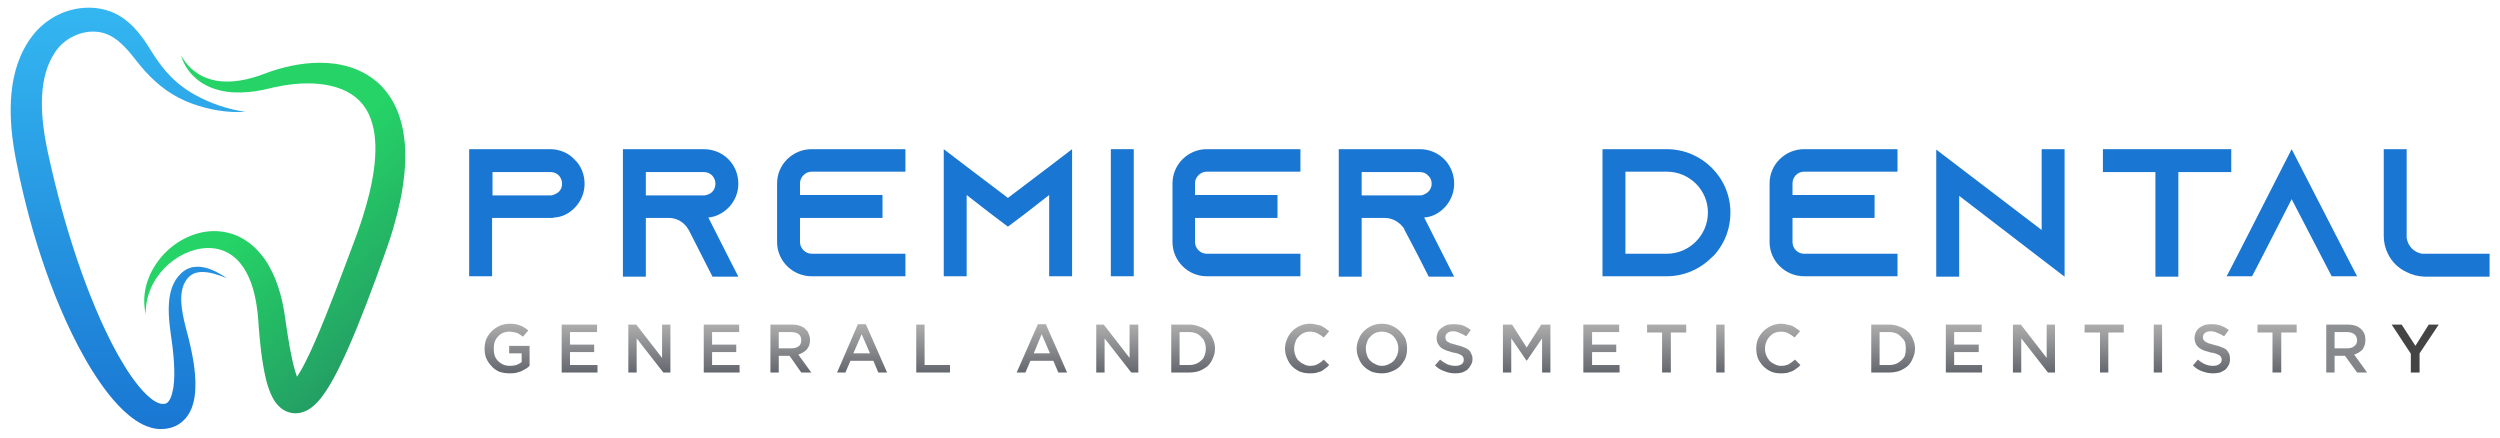 <svg xmlns="http://www.w3.org/2000/svg" viewBox="0 0 600 105" width="600" height="105"><title>Premier Dental Logo - updated</title><defs><clipPath id="cp1"><path d="m13.81 3.62q-1.77 0.89-3.32 2.16-0.38 0.32-0.75 0.66l-0.72 0.7q-0.34 0.37-0.67 0.75-0.31 0.38-0.6 0.75c-1.56 2.02-2.72 4.31-3.52 6.65-0.8 2.34-1.26 4.73-1.48 7.1-0.23 2.36-0.24 4.7-0.1 7 0.13 2.3 0.42 4.56 0.79 6.79q0.15 0.84 0.3 1.66l0.32 1.61q0.32 1.61 0.66 3.22 0.7 3.2 1.5 6.39 0.8 3.18 1.71 6.34 0.92 3.16 1.95 6.29 1.03 3.12 2.18 6.21c1.55 4.12 3.26 8.19 5.2 12.18q1.45 2.99 3.11 5.91 1.65 2.92 3.58 5.73c1.3 1.87 2.7 3.7 4.33 5.44q1.21 1.31 2.66 2.51c0.96 0.8 2.04 1.56 3.31 2.2q0.96 0.48 2.11 0.8l0.59 0.14q0.3 0.06 0.61 0.1 0.32 0.04 0.65 0.05 0.08 0.01 0.16 0.01h0.15l0.29-0.01q0.3 0 0.6-0.02 0.31-0.03 0.62-0.08c0.41-0.04 0.85-0.18 1.27-0.3q0.32-0.11 0.63-0.24l0.32-0.14q0.15-0.08 0.3-0.16 0.3-0.18 0.59-0.36 0.28-0.2 0.54-0.42c0.69-0.58 1.26-1.27 1.65-1.95 0.22-0.35 0.37-0.69 0.54-1.03q0.1-0.26 0.2-0.51 0.1-0.26 0.17-0.51c0.43-1.34 0.58-2.61 0.64-3.83q0.08-1.83-0.07-3.55-0.15-1.72-0.43-3.38-0.29-1.67-0.65-3.28l-0.18-0.8-0.19-0.82q-0.2-0.8-0.41-1.58c-0.55-2.07-1.06-4.08-1.31-6.07-0.26-1.98-0.23-3.97 0.48-5.67 0.37-0.83 0.92-1.64 1.61-2.15q0.53-0.4 1.2-0.61 0.67-0.19 1.43-0.22c1-0.03 2.04 0.15 3.07 0.43q1.54 0.44 3.04 1.09-0.67-0.47-1.37-0.89-0.7-0.43-1.45-0.79c-0.99-0.48-2.06-0.87-3.22-1.04q-0.88-0.13-1.8-0.02-0.94 0.12-1.81 0.56-0.21 0.12-0.42 0.24-0.2 0.13-0.4 0.28-0.19 0.15-0.36 0.3l-0.34 0.32q-0.66 0.66-1.16 1.45-0.48 0.8-0.81 1.66-0.32 0.86-0.5 1.74-0.17 0.88-0.26 1.75-0.07 0.88-0.08 1.74c-0.01 2.3 0.29 4.52 0.58 6.67l0.22 1.57 0.1 0.77 0.09 0.79q0.18 1.57 0.27 3.11c0.12 2.04 0.14 4.08-0.13 5.93-0.14 0.91-0.36 1.77-0.64 2.47q-0.05 0.13-0.11 0.24-0.06 0.12-0.12 0.24c-0.08 0.12-0.15 0.28-0.24 0.37-0.17 0.24-0.34 0.36-0.48 0.46q-0.06 0.03-0.11 0.07-0.06 0.01-0.11 0.04-0.03 0.01-0.06 0.02-0.03 0.01-0.06 0.01-0.06 0.02-0.13 0.04-0.07 0-0.13 0.01-0.08 0.02-0.19 0.01-0.09 0-0.18 0.01-0.11-0.01-0.22-0.02h-0.11l-0.05-0.01q-0.02 0-0.04 0-0.08-0.02-0.16-0.04-0.09-0.03-0.18-0.05-0.1-0.03-0.2-0.06-0.41-0.15-0.89-0.43-0.48-0.28-0.97-0.67-0.5-0.39-0.99-0.85-0.98-0.94-1.91-2.07c-1.23-1.49-2.37-3.15-3.44-4.87-2.14-3.46-4.01-7.18-5.72-10.98q-2.54-5.72-4.65-11.67-1.06-2.97-2.02-5.97-0.97-3.01-1.85-6.05-0.88-3.03-1.67-6.09-0.8-3.07-1.52-6.15-0.36-1.54-0.7-3.09l-0.34-1.54q-0.16-0.76-0.3-1.51-0.59-3-0.88-5.98-0.29-2.99-0.15-5.88c0.11-1.91 0.38-3.79 0.89-5.54q0.74-2.65 2.21-4.86 0.18-0.28 0.37-0.53l0.38-0.48 0.4-0.46q0.22-0.22 0.44-0.44 0.91-0.86 2-1.5 1.1-0.64 2.31-1.04 1.22-0.4 2.48-0.49c0.84-0.06 1.7-0.02 2.48 0.13q1.19 0.22 2.33 0.79 1.14 0.59 2.21 1.49 1.06 0.91 2.06 2.03 0.25 0.28 0.49 0.57 0.25 0.29 0.49 0.59 0.25 0.29 0.49 0.6l0.49 0.63q1.03 1.32 2.16 2.59c1.52 1.68 3.21 3.26 5.09 4.59q1.41 0.99 2.92 1.79 0.76 0.4 1.54 0.74 0.78 0.34 1.56 0.64 3.16 1.18 6.44 1.71c2.18 0.35 4.39 0.48 6.56 0.33-4.31-0.6-8.39-2.03-12.06-4.05q-0.69-0.38-1.34-0.79-0.66-0.42-1.28-0.86-1.26-0.89-2.37-1.93-1.12-1.04-2.11-2.19-0.99-1.16-1.87-2.42-0.89-1.25-1.71-2.58l-0.43-0.69q-0.22-0.36-0.46-0.71-0.23-0.36-0.47-0.71-0.24-0.36-0.5-0.71-1.01-1.42-2.29-2.75c-0.86-0.87-1.83-1.7-2.94-2.41-1.1-0.7-2.35-1.28-3.66-1.64q-1.97-0.54-3.95-0.55-0.09 0-0.18 0c-2.58 0-5.15 0.62-7.46 1.78z"></path></clipPath><linearGradient id="g1" x2="1" gradientUnits="userSpaceOnUse" gradientTransform="matrix(0,103.217,-57.546,0,2.506,.724)"><stop offset="0" stop-color="#34b7f1"></stop><stop offset=".004" stop-color="#34b7f1"></stop><stop offset="1" stop-color="#1976d2"></stop></linearGradient><clipPath id="cp2"><path d="m44.74 16.17q0.21 0.35 0.46 0.68 0.24 0.33 0.51 0.65l0.27 0.31q0.14 0.15 0.29 0.3 0.29 0.3 0.6 0.58 1.26 1.13 2.8 1.89c1.02 0.51 2.11 0.87 3.22 1.14 2.23 0.54 4.54 0.56 6.78 0.37q0.42-0.03 0.84-0.09l0.84-0.11q0.83-0.14 1.66-0.3 0.81-0.18 1.63-0.37l0.76-0.18q0.37-0.08 0.74-0.16c1.99-0.42 4-0.71 5.98-0.82 1.99-0.1 3.96-0.05 5.84 0.26 1.88 0.3 3.67 0.83 5.22 1.63 1.57 0.79 2.88 1.87 3.91 3.15 1.03 1.29 1.77 2.83 2.24 4.52q0.36 1.26 0.55 2.61 0.17 1.36 0.21 2.76 0.05 2.83-0.36 5.74-0.41 2.91-1.12 5.83-0.72 2.92-1.65 5.82l-0.48 1.44-0.5 1.45q-0.25 0.72-0.52 1.44-0.26 0.72-0.54 1.46l-2.22 5.92q-1.11 2.95-2.24 5.89-1.12 2.93-2.29 5.83-1.16 2.91-2.39 5.74c-0.81 1.89-1.67 3.75-2.57 5.51q-0.67 1.33-1.39 2.51-0.27 0.44-0.55 0.85-0.22-0.62-0.42-1.3-0.4-1.36-0.72-2.83c-0.44-1.94-0.79-3.97-1.11-6.01q-0.25-1.53-0.46-3.07l-0.11-0.78-0.12-0.82-0.13-0.84-0.15-0.83q-0.3-1.68-0.75-3.34c-0.32-1.11-0.66-2.21-1.1-3.3-0.2-0.55-0.45-1.09-0.69-1.63q-0.38-0.8-0.81-1.59-0.87-1.58-2.04-3.02-1.18-1.44-2.68-2.63c-1-0.77-2.1-1.44-3.29-1.93-2.37-0.98-4.99-1.24-7.41-0.88-2.42 0.38-4.66 1.31-6.61 2.57-1.94 1.28-3.61 2.89-4.92 4.73-1.32 1.83-2.27 3.9-2.77 6.05-0.48 2.15-0.5 4.38 0.01 6.44-0.25-8.61 7.34-15.63 14.68-15.88 1.81-0.05 3.56 0.34 5.04 1.16 1.48 0.82 2.73 2.04 3.72 3.51 0.49 0.74 0.91 1.54 1.29 2.38q0.28 0.63 0.53 1.28c0.15 0.45 0.31 0.88 0.44 1.34 0.28 0.9 0.48 1.84 0.67 2.78 0.17 0.96 0.33 1.91 0.44 2.89l0.08 0.73 0.06 0.74 0.06 0.75 0.05 0.8q0.12 1.61 0.27 3.22 0.15 1.62 0.35 3.24 0.2 1.63 0.48 3.28 0.27 1.65 0.68 3.35c0.28 1.15 0.62 2.31 1.18 3.6 0.13 0.31 0.31 0.66 0.49 0.99l0.32 0.54q0.08 0.13 0.18 0.28l0.2 0.28c0.29 0.38 0.65 0.79 1.14 1.2 0.1 0.1 0.26 0.21 0.4 0.31q0.22 0.15 0.45 0.29 0.26 0.14 0.54 0.26 0.14 0.06 0.28 0.12 0.15 0.05 0.3 0.1 0.32 0.09 0.64 0.16 0.32 0.05 0.65 0.07 0.17 0.01 0.33 0.01 0.16 0 0.31-0.01 0.31-0.02 0.62-0.07 0.28-0.05 0.55-0.13l0.26-0.07q0.07-0.02 0.14-0.04l0.11-0.05q0.22-0.08 0.44-0.18l0.22-0.1 0.19-0.1c0.23-0.13 0.5-0.28 0.68-0.42l0.3-0.21 0.15-0.11 0.12-0.1q0.26-0.21 0.49-0.42l0.42-0.41q0.2-0.2 0.38-0.4l0.18-0.2 0.17-0.2 0.33-0.39 0.3-0.39q0.58-0.77 1.07-1.52 0.97-1.51 1.77-2.99c1.08-1.99 2.02-3.96 2.92-5.94q1.34-2.97 2.56-5.95 1.21-2.98 2.36-5.96 1.15-2.99 2.25-5.99 1.1-2.99 2.16-5.99 0.27-0.74 0.53-1.52 0.27-0.78 0.53-1.55l0.51-1.57 0.47-1.57q0.94-3.17 1.63-6.44 0.69-3.27 1.02-6.66 0.33-3.4 0.1-6.92-0.14-1.76-0.48-3.53-0.34-1.78-0.96-3.54-0.62-1.76-1.58-3.42-0.97-1.67-2.28-3.11c-1.75-1.92-3.96-3.38-6.27-4.33-2.32-0.95-4.73-1.43-7.08-1.57-2.35-0.14-4.66 0-6.91 0.37q-3.36 0.55-6.53 1.63-0.39 0.13-0.79 0.28l-0.77 0.28q-0.71 0.26-1.43 0.52-0.72 0.23-1.44 0.44l-0.73 0.19q-0.37 0.11-0.73 0.19c-1.96 0.44-3.96 0.67-5.94 0.51-1.97-0.16-3.93-0.71-5.64-1.79q-1.3-0.81-2.36-1.95-0.54-0.57-0.99-1.22-0.47-0.63-0.81-1.35c0.25 1.03 0.71 2.03 1.29 2.95z"></path></clipPath><linearGradient id="g2" x2="1" gradientUnits="userSpaceOnUse" gradientTransform="matrix(36.223,39.636,-39.103,35.735,23.378,86.989)"><stop offset="0" stop-color="#25d366"></stop><stop offset="1" stop-color="#239164"></stop></linearGradient><linearGradient id="g3" x2="1" gradientUnits="userSpaceOnUse" gradientTransform="matrix(0,-11.399,10.388,0,115.105,89.477)"><stop offset="0" stop-color="#64676e"></stop><stop offset="1" stop-color="#acacac"></stop></linearGradient><linearGradient id="g4" x2="1" gradientUnits="userSpaceOnUse" gradientTransform="matrix(0,-11.399,8.579,0,131.337,89.477)"><stop offset="0" stop-color="#64676e"></stop><stop offset="1" stop-color="#acacac"></stop></linearGradient><linearGradient id="g5" x2="1" gradientUnits="userSpaceOnUse" gradientTransform="matrix(0,-11.399,10.006,0,149.217,89.477)"><stop offset="0" stop-color="#64676e"></stop><stop offset="1" stop-color="#acacac"></stop></linearGradient><linearGradient id="g6" x2="1" gradientUnits="userSpaceOnUse" gradientTransform="matrix(0,-11.399,8.579,0,165.432,89.477)"><stop offset="0" stop-color="#64676e"></stop><stop offset="1" stop-color="#acacac"></stop></linearGradient><linearGradient id="g7" x2="1" gradientUnits="userSpaceOnUse" gradientTransform="matrix(0,-11.399,9.743,0,183,89.477)"><stop offset="0" stop-color="#64676e"></stop><stop offset="1" stop-color="#acacac"></stop></linearGradient><linearGradient id="g8" x2="1" gradientUnits="userSpaceOnUse" gradientTransform="matrix(0,-11.399,11.889,0,201.257,89.477)"><stop offset="0" stop-color="#64676e"></stop><stop offset="1" stop-color="#acacac"></stop></linearGradient><linearGradient id="g9" x2="1" gradientUnits="userSpaceOnUse" gradientTransform="matrix(0,-11.399,8.037,0,215.663,89.477)"><stop offset="0" stop-color="#64676e"></stop><stop offset="1" stop-color="#acacac"></stop></linearGradient><linearGradient id="g10" x2="1" gradientUnits="userSpaceOnUse" gradientTransform="matrix(0,-11.399,11.889,0,244.438,89.477)"><stop offset="0" stop-color="#64676e"></stop><stop offset="1" stop-color="#acacac"></stop></linearGradient><linearGradient id="g11" x2="1" gradientUnits="userSpaceOnUse" gradientTransform="matrix(0,-11.399,10.006,0,261.466,89.477)"><stop offset="0" stop-color="#64676e"></stop><stop offset="1" stop-color="#acacac"></stop></linearGradient><linearGradient id="g12" x2="1" gradientUnits="userSpaceOnUse" gradientTransform="matrix(0,-11.399,10.383,0,279.938,89.477)"><stop offset="0" stop-color="#64676e"></stop><stop offset="1" stop-color="#acacac"></stop></linearGradient><linearGradient id="g13" x2="1" gradientUnits="userSpaceOnUse" gradientTransform="matrix(0,-11.399,10.166,0,306.969,89.477)"><stop offset="0" stop-color="#64676e"></stop><stop offset="1" stop-color="#acacac"></stop></linearGradient><linearGradient id="g14" x2="1" gradientUnits="userSpaceOnUse" gradientTransform="matrix(0,-11.399,11.609,0,325.743,89.477)"><stop offset="0" stop-color="#64676e"></stop><stop offset="1" stop-color="#acacac"></stop></linearGradient><linearGradient id="g15" x2="1" gradientUnits="userSpaceOnUse" gradientTransform="matrix(0,-11.399,8.628,0,340.945,89.477)"><stop offset="0" stop-color="#64676e"></stop><stop offset="1" stop-color="#acacac"></stop></linearGradient><linearGradient id="g16" x2="1" gradientUnits="userSpaceOnUse" gradientTransform="matrix(0,-11.399,11.285,0,360.516,89.477)"><stop offset="0" stop-color="#64676e"></stop><stop offset="1" stop-color="#acacac"></stop></linearGradient><linearGradient id="g17" x2="1" gradientUnits="userSpaceOnUse" gradientTransform="matrix(0,-11.399,8.579,0,376.623,89.477)"><stop offset="0" stop-color="#64676e"></stop><stop offset="1" stop-color="#acacac"></stop></linearGradient><linearGradient id="g18" x2="1" gradientUnits="userSpaceOnUse" gradientTransform="matrix(0,-11.399,9.317,0,392.837,89.477)"><stop offset="0" stop-color="#64676e"></stop><stop offset="1" stop-color="#acacac"></stop></linearGradient><linearGradient id="g19" x2="1" gradientUnits="userSpaceOnUse" gradientTransform="matrix(0,-11.399,2.001,0,379.679,89.477)"><stop offset="0" stop-color="#64676e"></stop><stop offset="1" stop-color="#acacac"></stop></linearGradient><linearGradient id="g20" x2="1" gradientUnits="userSpaceOnUse" gradientTransform="matrix(0,-11.399,10.166,0,420.03,89.477)"><stop offset="0" stop-color="#64676e"></stop><stop offset="1" stop-color="#acacac"></stop></linearGradient><linearGradient id="g21" x2="1" gradientUnits="userSpaceOnUse" gradientTransform="matrix(0,-11.399,10.383,0,447.948,89.477)"><stop offset="0" stop-color="#64676e"></stop><stop offset="1" stop-color="#acacac"></stop></linearGradient><linearGradient id="g22" x2="1" gradientUnits="userSpaceOnUse" gradientTransform="matrix(0,-11.399,8.579,0,463.599,89.477)"><stop offset="0" stop-color="#64676e"></stop><stop offset="1" stop-color="#acacac"></stop></linearGradient><linearGradient id="g23" x2="1" gradientUnits="userSpaceOnUse" gradientTransform="matrix(0,-11.399,10.006,0,481.479,89.477)"><stop offset="0" stop-color="#64676e"></stop><stop offset="1" stop-color="#acacac"></stop></linearGradient><linearGradient id="g24" x2="1" gradientUnits="userSpaceOnUse" gradientTransform="matrix(0,-11.399,9.317,0,497.853,89.477)"><stop offset="0" stop-color="#64676e"></stop><stop offset="1" stop-color="#acacac"></stop></linearGradient><linearGradient id="g25" x2="1" gradientUnits="userSpaceOnUse" gradientTransform="matrix(0,-11.399,2.001,0,484.695,89.477)"><stop offset="0" stop-color="#64676e"></stop><stop offset="1" stop-color="#acacac"></stop></linearGradient><linearGradient id="g26" x2="1" gradientUnits="userSpaceOnUse" gradientTransform="matrix(0,-11.399,8.628,0,522.807,89.477)"><stop offset="0" stop-color="#64676e"></stop><stop offset="1" stop-color="#acacac"></stop></linearGradient><linearGradient id="g27" x2="1" gradientUnits="userSpaceOnUse" gradientTransform="matrix(0,-11.399,9.317,0,539.313,89.477)"><stop offset="0" stop-color="#64676e"></stop><stop offset="1" stop-color="#acacac"></stop></linearGradient><linearGradient id="g28" x2="1" gradientUnits="userSpaceOnUse" gradientTransform="matrix(0,-57.509,49.158,0,556.359,112.532)"><stop offset="0" stop-color="#64676e"></stop><stop offset="1" stop-color="#acacac"></stop></linearGradient><linearGradient id="g29" x2="1" gradientUnits="userSpaceOnUse" gradientTransform="matrix(0,-57.509,56.274,0,573.674,112.532)"><stop offset="0" stop-color="#444444"></stop><stop offset="1" stop-color="#444444"></stop></linearGradient></defs><style> .s0 { fill: url(#g1) } .s1 { fill: url(#g2) } .s2 { fill: #1976d2 } .s3 { fill: url(#g3) } .s4 { fill: url(#g4) } .s5 { fill: url(#g5) } .s6 { fill: url(#g6) } .s7 { fill: url(#g7) } .s8 { fill: url(#g8) } .s9 { fill: url(#g9) } .s10 { fill: url(#g10) } .s11 { fill: url(#g11) } .s12 { fill: url(#g12) } .s13 { fill: url(#g13) } .s14 { fill: url(#g14) } .s15 { fill: url(#g15) } .s16 { fill: url(#g16) } .s17 { fill: url(#g17) } .s18 { fill: url(#g18) } .s19 { fill: url(#g19) } .s20 { fill: url(#g20) } .s21 { fill: url(#g21) } .s22 { fill: url(#g22) } .s23 { fill: url(#g23) } .s24 { fill: url(#g24) } .s25 { fill: url(#g25) } .s26 { fill: url(#g26) } .s27 { fill: url(#g27) } .s28 { fill: url(#g28) } .s29 { fill: url(#g29) } </style><g id="Layer 1"><g id="&lt;Group&gt;"><g id="&lt;Group&gt;"><g id="&lt;Clip Group&gt;" clip-path="url(#cp1)"><path id="&lt;Path&gt;" class="s0" d="m2.5 1.8h56.4v101.2h-56.4z"></path></g><g id="&lt;Clip Group&gt;" clip-path="url(#cp2)"><path id="&lt;Path&gt;" class="s1" d="m68.7-17.9l71.8 78-77.4 70.2-71.7-78z"></path></g></g><g id="&lt;Group&gt;"><g id="&lt;Group&gt;"><path id="&lt;Compound Path&gt;" fill-rule="evenodd" class="s2" d="m137.9 38.3c1.5 1.4 2.4 3.5 2.4 5.8 0 3.3-2 6.2-4.8 7.5q-1.1 0.5-2.4 0.6h-0.3v0.1h-14.7v14h-5.5v-30.5h19.4c2.3 0 4.4 0.9 5.8 2.4zm-4.7 8.3c1.1-0.4 1.7-1.4 1.7-2.5 0-1-0.5-1.7-0.8-2-0.4-0.4-1-0.8-2-0.8h-13.9v5.6h13.9q0.6 0 1.1-0.3z"></path><path id="&lt;Compound Path&gt;" fill-rule="evenodd" class="s2" d="m174.4 60.9l2.8 5.5h-6.2l-2.8-5.5-2.9-5.7-0.2-0.3c-0.9-1.5-2.6-2.6-4.6-2.6h-5.5v14.1h-5.5v-30.6h19.4c2.3 0 4.4 0.9 5.9 2.4 1.5 1.5 2.4 3.6 2.4 5.9 0 3.3-2 6.2-4.9 7.5q-1.1 0.5-2.3 0.6zm-5.5-14q0.6 0 1.2-0.3c1-0.4 1.6-1.4 1.6-2.5 0-1-0.5-1.7-0.8-2-0.4-0.4-1-0.8-2-0.8h-13.9v5.6z"></path><path id="&lt;Path&gt;" class="s2" d="m192 44v2.8h19.8v5.5h-19.8v5.8c0 1.5 1.3 2.8 2.8 2.8h22.5v5.4h-22.5c-4.6 0-8.3-3.7-8.3-8.2v-14.1c0-4.5 3.7-8.2 8.3-8.2h22.5v5.4h-22.5c-1.5 0-2.8 1.3-2.8 2.8z"></path><path id="&lt;Path&gt;" class="s2" d="m257.3 35.8v30.5h-5.5v-19.5l-5.4 4.2-4.5 3.4-4.5-3.4-5.4-4.2v19.5h-5.5v-30.5l5.5 4.2 9.9 7.5 9.9-7.5z"></path><path id="&lt;Path&gt;" class="s2" d="m266.6 35.8h5.5v30.5h-5.5z"></path><path id="&lt;Path&gt;" class="s2" d="m286.8 44v2.8h19.8v5.5h-19.8v5.8c0 1.5 1.3 2.8 2.8 2.8h22.5v5.4h-22.5c-4.5 0-8.2-3.7-8.2-8.2v-14.1c0-4.5 3.7-8.2 8.2-8.2h22.5v5.4h-22.5c-1.5 0-2.8 1.3-2.8 2.8z"></path><path id="&lt;Compound Path&gt;" fill-rule="evenodd" class="s2" d="m346.2 60.9l2.8 5.5h-6.1l-2.8-5.5-3-5.7-0.1-0.3c-1-1.5-2.7-2.6-4.7-2.6h-5.5v14.1h-5.5v-30.6h19.5c2.2 0 4.3 0.9 5.8 2.4 1.5 1.5 2.4 3.6 2.4 5.9 0 3.3-2 6.2-4.8 7.5q-1.1 0.5-2.4 0.6zm-5.4-14q0.6 0 1.1-0.3c1-0.4 1.7-1.4 1.7-2.5 0-1-0.5-1.7-0.9-2-0.3-0.4-1-0.8-1.9-0.8h-14v5.6z"></path><path id="&lt;Compound Path&gt;" fill-rule="evenodd" class="s2" d="m400 35.8c8.4 0 15.3 6.8 15.3 15.2 0 3.8-1.3 7.2-3.6 9.9q-0.4 0.5-0.9 0.9c-2.8 2.8-6.6 4.5-10.8 4.5h-15.4v-30.5zm-9.9 25.1h9.9c5.5 0 9.9-4.5 9.9-9.9 0-5.4-4.4-9.8-9.9-9.8h-9.9z"></path><path id="&lt;Path&gt;" class="s2" d="m430.2 44v2.8h19.7v5.5h-19.7v5.8c0 1.5 1.2 2.8 2.8 2.8h22.4v5.4h-22.4c-4.6 0-8.3-3.7-8.3-8.2v-14.1c0-4.5 3.7-8.2 8.3-8.2h22.4v5.4h-22.4c-1.6 0-2.8 1.3-2.8 2.8z"></path><path id="&lt;Path&gt;" class="s2" d="m495.5 35.8v30.6l-5.5-4.2-19.8-15.2v19.4h-5.5v-30.5l5.5 4.2 19.8 15.1v-19.4z"></path><path id="&lt;Path&gt;" class="s2" d="m535.5 35.8v5.5h-12.7v25.1h-5.5v-25.1h-12.6v-5.5z"></path><path id="&lt;Path&gt;" class="s2" d="m565.7 66.3h-6.1l-2.8-5.4-6.8-13.1-6.7 13.1-2.8 5.4h-6.1l2.8-5.4 12.8-25.1 12.9 25.1z"></path><path id="&lt;Path&gt;" class="s2" d="m597.5 60.9v5.5h-15.6q-2.4-0.1-4.3-1.1c-2-0.9-3.6-2.5-4.5-4.4q-1-2-1-4.3v-20.8h5.5v21.3c0.3 2 1.8 3.5 3.7 3.8z"></path></g><g id="&lt;Group&gt;"><path id="&lt;Compound Path&gt;" class="s3" d="m122.3 89.6q-1.3 0-2.5-0.4-1.1-0.5-1.8-1.3-0.8-0.8-1.3-1.9-0.4-1-0.4-2.3 0-1.2 0.4-2.3 0.5-1.1 1.3-1.9 0.8-0.8 1.9-1.3 1.1-0.5 2.4-0.5 0.8 0 1.4 0.1 0.6 0.1 1.1 0.3 0.6 0.2 1 0.5 0.5 0.3 1 0.7l-1.3 1.5q-0.4-0.3-0.7-0.5-0.4-0.2-0.7-0.4-0.4-0.1-0.9-0.2-0.4-0.1-1-0.1-0.8 0-1.5 0.3-0.7 0.3-1.2 0.9-0.5 0.5-0.8 1.3-0.2 0.7-0.2 1.5v0.1q0 0.9 0.2 1.6 0.3 0.8 0.8 1.3 0.6 0.6 1.3 0.9 0.7 0.3 1.6 0.3 0.8 0 1.5-0.2 0.8-0.3 1.3-0.7v-2.1h-3v-1.8h4.9v4.8q-0.4 0.4-0.9 0.7-0.5 0.3-1.1 0.6-0.6 0.2-1.3 0.4-0.7 0.1-1.5 0.1z"></path><path id="&lt;Compound Path&gt;" class="s4" d="m134.8 77.9h8.5v1.8h-6.5v3h5.8v1.8h-5.8v3.1h6.6v1.8h-8.6z"></path><path id="&lt;Compound Path&gt;" class="s5" d="m150.8 77.9h1.9l6.2 8v-8h2v11.5h-1.7l-6.4-8.2v8.2h-2z"></path><path id="&lt;Compound Path&gt;" class="s6" d="m168.9 77.9h8.5v1.8h-6.5v3h5.8v1.8h-5.8v3.1h6.6v1.8h-8.6z"></path><path id="&lt;Compound Path&gt;" fill-rule="evenodd" class="s7" d="m184.9 77.9h5.2q1.1 0 1.9 0.3 0.9 0.3 1.4 0.9 0.5 0.4 0.7 1.1 0.3 0.6 0.3 1.4 0 0.7-0.2 1.3-0.2 0.5-0.6 1-0.4 0.4-0.9 0.7-0.5 0.3-1.1 0.5l3.1 4.3h-2.4l-2.8-4h-2.6v4h-2zm5 5.7q1.1 0 1.8-0.5 0.6-0.5 0.6-1.4 0-1-0.6-1.5-0.7-0.5-1.8-0.5h-3v3.9z"></path><path id="&lt;Compound Path&gt;" fill-rule="evenodd" class="s8" d="m205.9 77.8h1.9l5.1 11.6h-2.1l-1.2-2.8h-5.5l-1.2 2.8h-2zm2.9 7l-2-4.6-2 4.6z"></path><path id="&lt;Compound Path&gt;" class="s9" d="m219.9 77.9h2v9.7h6.1v1.8h-8.1z"></path><path id="&lt;Compound Path&gt;" fill-rule="evenodd" class="s10" d="m249.1 77.8h1.9l5.1 11.6h-2.1l-1.2-2.8h-5.5l-1.2 2.8h-2.1zm2.9 7l-2-4.6-1.9 4.6z"></path><path id="&lt;Compound Path&gt;" class="s11" d="m263.1 77.9h1.8l6.2 8v-8h2.1v11.5h-1.7l-6.4-8.2v8.2h-2z"></path><path id="&lt;Compound Path&gt;" fill-rule="evenodd" class="s12" d="m281.1 77.9h4.3q1.4 0 2.5 0.5 1.2 0.4 2 1.2 0.8 0.7 1.2 1.8 0.5 1 0.5 2.2v0.1q0 1.2-0.5 2.2-0.4 1.1-1.2 1.9-0.8 0.7-2 1.2-1.1 0.4-2.5 0.4h-4.3zm4.3 9.7q0.9 0 1.7-0.3 0.7-0.3 1.2-0.8 0.6-0.5 0.8-1.2 0.3-0.8 0.3-1.6 0-0.9-0.3-1.6-0.2-0.7-0.8-1.2-0.5-0.6-1.2-0.9-0.8-0.3-1.7-0.3h-2.3v7.9z"></path><path id="&lt;Compound Path&gt;" class="s13" d="m314.3 89.6q-1.2 0-2.3-0.4-1.1-0.5-1.9-1.3-0.8-0.8-1.2-1.9-0.5-1.1-0.5-2.3 0-1.3 0.5-2.3 0.4-1.1 1.2-1.9 0.8-0.8 1.9-1.3 1.1-0.5 2.4-0.5 0.8 0 1.5 0.2 0.6 0.1 1.2 0.3 0.5 0.3 1 0.6 0.4 0.3 0.9 0.7l-1.3 1.5q-0.7-0.6-1.5-1-0.8-0.4-1.8-0.4-0.8 0-1.5 0.3-0.7 0.3-1.2 0.9-0.6 0.5-0.8 1.3-0.3 0.7-0.3 1.5v0.1q0 0.8 0.3 1.6 0.2 0.7 0.8 1.3 0.5 0.5 1.2 0.8 0.7 0.4 1.5 0.4 1.1 0 1.8-0.4 0.8-0.4 1.5-1.1l1.3 1.3q-0.4 0.5-0.9 0.8-0.5 0.4-1 0.7-0.6 0.2-1.3 0.4-0.6 0.1-1.5 0.1z"></path><path id="&lt;Compound Path&gt;" fill-rule="evenodd" class="s14" d="m331.7 89.6q-1.4 0-2.5-0.4-1.1-0.5-1.9-1.3-0.8-0.8-1.2-1.9-0.5-1.1-0.5-2.3 0-1.2 0.5-2.3 0.4-1.1 1.2-1.9 0.8-0.8 1.9-1.3 1.1-0.5 2.5-0.5 1.3 0 2.4 0.5 1.1 0.5 1.9 1.3 0.8 0.8 1.3 1.8 0.4 1.1 0.4 2.3v0.1q0 1.2-0.4 2.3-0.5 1-1.3 1.9-0.8 0.8-1.9 1.2-1.1 0.5-2.4 0.5zm0-1.8q0.8 0 1.6-0.4 0.7-0.3 1.2-0.8 0.5-0.6 0.8-1.3 0.3-0.8 0.3-1.6 0-0.9-0.3-1.6-0.3-0.8-0.8-1.3-0.5-0.6-1.3-0.9-0.7-0.3-1.5-0.3-0.9 0-1.6 0.3-0.7 0.3-1.2 0.9-0.6 0.5-0.8 1.3-0.3 0.7-0.3 1.5v0.1q0 0.8 0.3 1.6 0.2 0.7 0.8 1.3 0.5 0.5 1.2 0.8 0.7 0.4 1.6 0.4z"></path><path id="&lt;Compound Path&gt;" class="s15" d="m349.2 89.6q-1.3 0-2.5-0.5-1.3-0.4-2.3-1.4l1.2-1.4q0.9 0.7 1.7 1.1 0.9 0.4 2 0.4 0.9 0 1.5-0.4 0.5-0.4 0.5-1v-0.1q0-0.3-0.1-0.5-0.1-0.3-0.4-0.5-0.3-0.2-0.8-0.4-0.5-0.2-1.3-0.3-0.9-0.3-1.6-0.5-0.8-0.3-1.3-0.7-0.4-0.4-0.7-0.9-0.3-0.6-0.3-1.4 0-0.7 0.3-1.4 0.3-0.6 0.9-1 0.5-0.4 1.2-0.7 0.7-0.2 1.6-0.2 1.3 0 2.3 0.3 1 0.4 1.9 1.1l-1.1 1.5q-0.8-0.5-1.6-0.8-0.8-0.4-1.5-0.4-0.9 0-1.4 0.4-0.5 0.4-0.5 1 0 0.4 0.1 0.6 0.1 0.3 0.4 0.5 0.3 0.2 0.8 0.4 0.6 0.2 1.4 0.4 0.9 0.2 1.6 0.5 0.7 0.2 1.2 0.6 0.5 0.4 0.7 1 0.3 0.5 0.3 1.2v0.1q0 0.8-0.4 1.4-0.3 0.6-0.8 1.1-0.5 0.4-1.3 0.7-0.8 0.2-1.7 0.2z"></path><path id="&lt;Compound Path&gt;" class="s16" d="m360.7 77.9h2.2l3.5 5.5 3.5-5.5h2.2v11.5h-2v-8.2l-3.7 5.4-3.7-5.4v8.2h-2z"></path><path id="&lt;Compound Path&gt;" class="s17" d="m380 77.9h8.6v1.8h-6.5v3h5.8v1.8h-5.8v3.1h6.6v1.8h-8.7z"></path><path id="&lt;Compound Path&gt;" class="s18" d="m398.9 79.8h-3.6v-1.9h9.4v1.9h-3.7v9.6h-2.1z"></path><path id="&lt;Compound Path&gt;" class="s19" d="m411.9 77.9h2v11.5h-2z"></path><path id="&lt;Compound Path&gt;" class="s20" d="m427.4 89.6q-1.3 0-2.3-0.4-1.1-0.5-1.9-1.3-0.8-0.8-1.3-1.9-0.4-1.1-0.4-2.3 0-1.3 0.4-2.3 0.5-1.1 1.3-1.9 0.8-0.8 1.9-1.3 1.1-0.5 2.4-0.5 0.8 0 1.4 0.2 0.7 0.1 1.2 0.3 0.6 0.3 1 0.6 0.5 0.3 0.9 0.7l-1.3 1.5q-0.7-0.6-1.5-1-0.7-0.4-1.7-0.4-0.9 0-1.6 0.3-0.7 0.3-1.2 0.9-0.5 0.5-0.8 1.3-0.3 0.7-0.3 1.5v0.1q0 0.8 0.3 1.6 0.3 0.7 0.8 1.3 0.5 0.5 1.2 0.8 0.7 0.4 1.6 0.4 1 0 1.8-0.4 0.7-0.4 1.5-1.1l1.3 1.3q-0.4 0.5-0.9 0.8-0.5 0.4-1.1 0.7-0.5 0.2-1.2 0.4-0.7 0.1-1.5 0.1z"></path><path id="&lt;Compound Path&gt;" fill-rule="evenodd" class="s21" d="m449.1 77.9h4.3q1.4 0 2.5 0.5 1.2 0.4 2 1.2 0.8 0.7 1.2 1.8 0.5 1 0.5 2.2v0.1q0 1.2-0.5 2.2-0.4 1.1-1.2 1.9-0.8 0.7-2 1.2-1.1 0.4-2.5 0.4h-4.3zm4.3 9.7q0.9 0 1.7-0.3 0.7-0.3 1.2-0.8 0.6-0.5 0.9-1.2 0.2-0.8 0.2-1.6 0-0.9-0.2-1.6-0.3-0.7-0.9-1.2-0.5-0.6-1.2-0.9-0.8-0.3-1.7-0.3h-2.3v7.9z"></path><path id="&lt;Compound Path&gt;" class="s22" d="m467 77.9h8.6v1.8h-6.6v3h5.9v1.8h-5.9v3.1h6.7v1.8h-8.7z"></path><path id="&lt;Compound Path&gt;" class="s23" d="m483.1 77.9h1.9l6.2 8v-8h2v11.5h-1.7l-6.4-8.2v8.2h-2z"></path><path id="&lt;Compound Path&gt;" class="s24" d="m504 79.8h-3.7v-1.9h9.4v1.9h-3.7v9.6h-2z"></path><path id="&lt;Compound Path&gt;" class="s25" d="m516.9 77.9h2v11.5h-2z"></path><path id="&lt;Compound Path&gt;" class="s26" d="m531.1 89.6q-1.3 0-2.6-0.5-1.2-0.4-2.2-1.4l1.2-1.4q0.8 0.7 1.7 1.1 0.9 0.4 1.9 0.4 1 0 1.5-0.4 0.6-0.4 0.6-1v-0.1q0-0.3-0.1-0.5-0.1-0.3-0.4-0.5-0.3-0.2-0.8-0.4-0.5-0.2-1.3-0.3-1-0.3-1.7-0.5-0.7-0.3-1.2-0.7-0.5-0.4-0.7-0.9-0.3-0.6-0.3-1.4 0-0.7 0.3-1.4 0.3-0.6 0.8-1 0.5-0.4 1.3-0.7 0.7-0.2 1.5-0.2 1.3 0 2.3 0.3 1.1 0.4 2 1.1l-1.1 1.5q-0.8-0.5-1.6-0.8-0.8-0.4-1.6-0.4-0.9 0-1.4 0.4-0.5 0.4-0.5 1 0 0.4 0.1 0.6 0.2 0.3 0.5 0.5 0.3 0.2 0.8 0.4 0.6 0.2 1.4 0.4 0.9 0.2 1.6 0.5 0.7 0.2 1.2 0.6 0.4 0.4 0.7 1 0.2 0.5 0.2 1.2v0.1q0 0.8-0.3 1.4-0.3 0.6-0.8 1.1-0.6 0.4-1.3 0.7-0.8 0.2-1.7 0.2z"></path><path id="&lt;Compound Path&gt;" class="s27" d="m545.4 79.8h-3.6v-1.9h9.4v1.9h-3.7v9.6h-2.1z"></path><path id="&lt;Compound Path&gt;" fill-rule="evenodd" class="s28" d="m558.3 77.9h5.1q1.1 0 2 0.3 0.8 0.3 1.4 0.9 0.4 0.4 0.7 1.1 0.2 0.6 0.2 1.4 0 0.7-0.2 1.3-0.2 0.5-0.5 1-0.4 0.4-0.9 0.7-0.5 0.3-1.1 0.5l3.1 4.3h-2.4l-2.9-4h-2.5v4h-2zm5 5.7q1.1 0 1.7-0.5 0.7-0.5 0.7-1.4 0-1-0.7-1.5-0.6-0.5-1.7-0.5h-3v3.9z"></path><path id="&lt;Compound Path&gt;" class="s29" d="m578.6 84.9l-4.6-7h2.4l3.3 5.1 3.2-5.1h2.4l-4.6 6.9v4.6h-2.1z"></path></g></g></g></g></svg>
